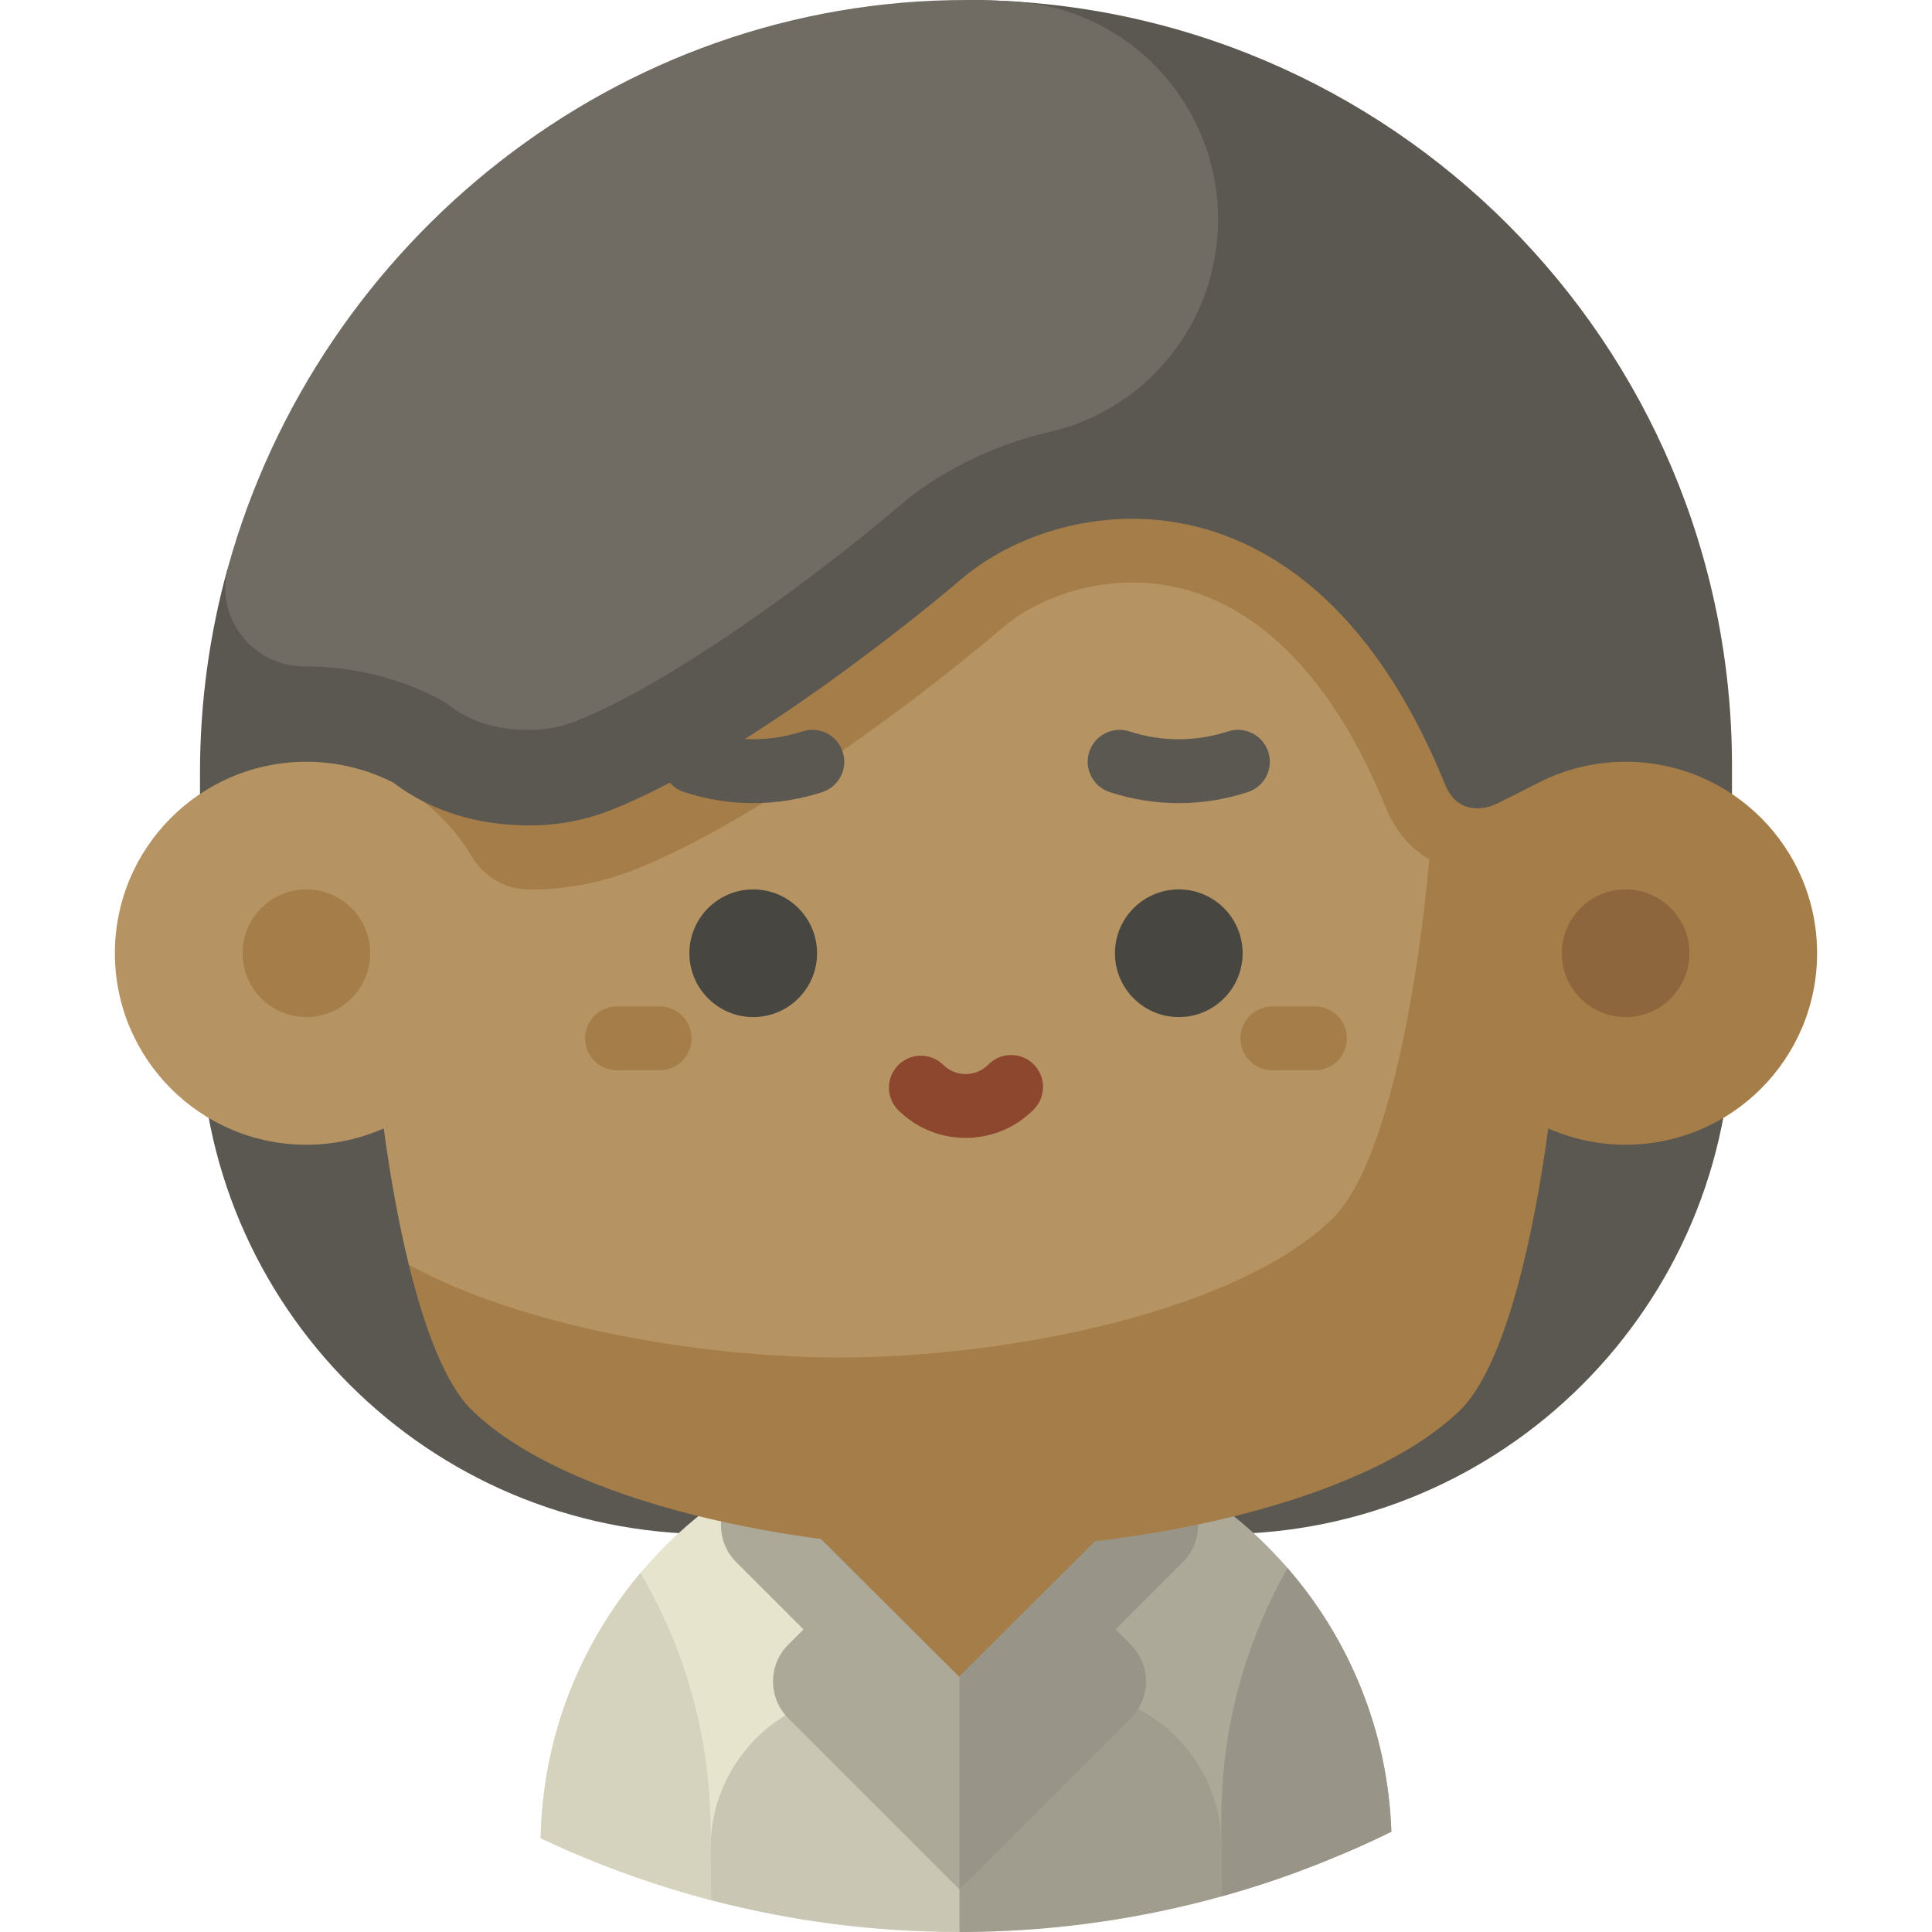 <?xml version="1.0" encoding="iso-8859-1"?>
<!-- Uploaded to: SVG Repo, www.svgrepo.com, Generator: SVG Repo Mixer Tools -->
<svg height="800px" width="800px" version="1.1" id="Layer_1" xmlns="http://www.w3.org/2000/svg" xmlns:xlink="http://www.w3.org/1999/xlink" 
	 viewBox="0 0 512.001 512.001" xml:space="preserve">
<path style="fill:#5B5751;" d="M256.371,0L60.245,150.915c-4.72,17.195-7.243,35.249-7.243,53.821v66.487
	c0,74.742,60.59,135.332,135.332,135.332h135.332c74.742,0,135.332-60.59,135.332-135.332v-68.226
	C458.998,91.008,368.313,0.201,256.371,0z"/>
<path style="fill:#ADA999;" d="M341.206,415.541c-5.964-6.867-12.74-13.004-20.182-18.262
	c-18.603-13.143-41.346-20.795-65.86-20.608c-0.294,0.002-0.586,0.02-0.881,0.024l-56.388,68.208l56.388,67.094
	c0.638,0,1.274,0.006,1.913,0.001c23.411-0.178,46.067-3.471,67.596-9.451c0.44-0.122,0.88-0.242,1.317-0.368
	c3.339-0.946,6.652-1.957,9.934-3.033c5.717-1.873,11.335-3.96,16.869-6.208c3.378-1.372,6.732-2.792,10.036-4.304
	c2.276-1.041,4.537-2.108,6.778-3.212C367.788,458.703,357.565,434.378,341.206,415.541z"/>
<path style="fill:#E7E4CD;" d="M189.626,398.284c-7.361,5.37-14.044,11.611-19.902,18.568
	c-16.07,19.085-25.919,43.562-26.452,70.295c10.9,5.166,22.221,9.581,33.888,13.208c3.299,1.025,6.626,1.985,9.98,2.88
	c0.44,0.117,0.882,0.232,1.323,0.347c21.028,5.496,43.085,8.426,65.819,8.418V376.697
	C230.109,377.067,207.804,385.02,189.626,398.284z"/>
<path style="fill:#D5D2BD;" d="M169.724,416.849c-16.07,19.085-25.919,43.562-26.452,70.295c10.9,5.166,22.221,9.582,33.888,13.208
	c3.299,1.025,6.626,1.985,9.98,2.88c0.44,0.117,0.882,0.232,1.323,0.347l-0.147-19.259
	C188.129,459.694,181.372,436.655,169.724,416.849z"/>
<path style="fill:#989487;" d="M341.206,415.541c-3.087,5.436-5.801,11.108-8.122,16.979c-6.212,15.706-9.575,32.842-9.438,50.769
	l0.147,19.259c0.44-0.122,0.88-0.242,1.317-0.368c3.339-0.946,6.652-1.957,9.934-3.033c5.717-1.873,11.335-3.96,16.869-6.208
	c3.378-1.372,6.732-2.792,10.036-4.304c2.276-1.041,4.537-2.108,6.778-3.212C367.788,458.703,357.565,434.378,341.206,415.541z"/>
<path style="opacity:0.3;fill:#848075;enable-background:new    ;" d="M323.688,488.927l-0.002-0.317
	c-0.162-21.358-17.756-39.791-39.113-39.98c-3.754-0.033-7.386,0.457-10.828,1.402c-6.374,1.749-12.921,2.574-19.462,2.487
	c-5.568-0.073-11.131-0.805-16.579-2.212c-3.457-0.892-7.095-1.327-10.848-1.237c-21.352,0.514-38.661,19.215-38.499,40.573
	l0.002,0.317l0.104,13.62c21.028,5.496,43.085,8.426,65.819,8.418c0.638,0,1.274,0.006,1.913,0.001
	c23.411-0.178,46.067-3.471,67.596-9.451L323.688,488.927z"/>
<path style="fill:#989487;" d="M313.455,394.495l-17.821-17.821h-41.352l-34.961,56.388l34.961,67.666l45.389-45.388
	c5.383-5.383,5.383-14.111,0-19.493l-4.037-4.037l17.821-17.821C318.838,408.605,318.838,399.878,313.455,394.495z"/>
<path style="fill:#ADA999;" d="M212.932,376.674l-17.821,17.821c-5.383,5.383-5.383,14.111,0,19.493l17.821,17.821l-4.037,4.037
	c-5.383,5.383-5.383,14.111,0,19.493l45.388,45.388V376.674H212.932z"/>
<g>
	<polygon style="fill:#A57D48;" points="209.172,399.479 254.158,444.34 299.393,399.229 	"/>
	<path style="fill:#A57D48;" d="M430.804,201.87c-8.272,0-16.075,1.992-22.976,5.504c-8.234-31.148-24.453-60.847-46.111-84.436
		L108.342,335.177c4.228,17.235,9.799,31.856,16.781,38.609c25.716,24.876,87.082,36.721,131.152,36.721
		s104.884-11.845,130.602-36.721c11.602-11.222,19.315-44.16,23.428-74.742c6.27,2.773,13.202,4.325,20.498,4.325
		c28.028,0,50.749-22.721,50.749-50.749S458.831,201.87,430.804,201.87z"/>
</g>
<path style="fill:#B69362;" d="M108.342,335.177c30.198,16.595,77.95,24.581,114.101,24.581c44.071,0,104.884-11.845,130.602-36.721
	c18.388-17.786,27.01-90.121,27.01-121.166c0-26.696-6.64-53.952-18.336-78.932C333.73,92.454,296.661,72.177,256,72.177
	c-72.126,0-132.953,63.795-151.828,135.197c-6.9-3.511-14.703-5.504-22.976-5.504c-28.028,0-50.749,22.721-50.749,50.749
	s22.721,50.749,50.749,50.749c7.297,0,14.228-1.552,20.498-4.325C103.332,311.223,105.544,323.77,108.342,335.177z"/>
<path style="fill:#A57D48;" d="M374.624,159.164c-18.087-22.652-38.014-32.263-53.772-36.128
	c-32.282-7.918-61.533,4.381-76.772,17.32c-25.846,21.945-63.111,48.562-88.086,58.55c-4.981,1.988-10.232,2.999-15.605,3.002
	c-0.015,0-0.028,0-0.043,0c-10.192,0-18.844-2.61-25.719-7.757c-1.683-1.26-3.547-2.172-5.489-2.751
	c-1.884,5.267-3.548,10.599-4.969,15.975l-0.001,0.003c8.612,4.379,15.811,11.134,20.718,19.416
	c3.227,5.446,9.013,8.938,15.343,8.945c0.039,0,0.079,0,0.118,0c0.021,0,0.044,0,0.065,0c9.68-0.007,19.142-1.828,28.134-5.418
	c30.48-12.191,71.535-42.191,97.431-64.178c9.886-8.393,28.193-14.82,46.816-10.253c22.418,5.498,41.265,25.628,54.503,58.215
	c2.475,6.093,6.452,10.725,11.46,13.595c5.057-1.025,9.191-18.921,9.191-25.836C387.949,187.65,384.941,174.804,374.624,159.164z"/>
<circle style="fill:#8D663D;" cx="430.806" cy="252.62" r="16.916"/>
<circle style="fill:#A57D48;" cx="81.197" cy="252.62" r="16.916"/>
<g>
	<circle style="fill:#474641;" cx="199.614" cy="252.62" r="16.916"/>
	<circle style="fill:#474641;" cx="312.391" cy="252.62" r="16.916"/>
</g>
<g>
	<path style="fill:#5B5751;" d="M312.374,212.84c-6.154,0-12.304-0.972-18.281-2.919c-4.441-1.446-6.87-6.22-5.425-10.661
		c1.447-4.443,6.221-6.871,10.662-5.425c8.529,2.778,17.563,2.775,26.121-0.005c4.437-1.444,9.215,0.987,10.657,5.43
		c1.444,4.442-0.988,9.214-5.43,10.657C324.688,211.867,318.529,212.84,312.374,212.84z"/>
	<path style="fill:#5B5751;" d="M199.597,212.84c-6.154,0-12.304-0.972-18.281-2.919c-4.441-1.446-6.87-6.22-5.425-10.661
		c1.447-4.443,6.226-6.871,10.662-5.425c8.529,2.778,17.563,2.775,26.121-0.005c4.438-1.444,9.215,0.987,10.657,5.43
		c1.444,4.442-0.988,9.214-5.43,10.657C211.911,211.867,205.753,212.84,199.597,212.84z"/>
</g>
<path style="fill:#8D472E;" d="M256.102,301.556c-6.778,0.052-13.17-2.54-17.999-7.296c-3.328-3.278-3.369-8.633-0.09-11.962
	c3.277-3.327,8.633-3.367,11.961-0.09c1.609,1.586,3.74,2.449,5.999,2.431c2.259-0.017,4.377-0.913,5.961-2.523
	c3.278-3.328,8.634-3.37,11.961-0.091c3.329,3.278,3.37,8.633,0.092,11.962C269.231,298.816,262.88,301.505,256.102,301.556z"/>
<g>
	<path style="fill:#A57D48;" d="M174.801,283.633h-11.278c-4.672,0-8.458-3.787-8.458-8.458s3.786-8.458,8.458-8.458h11.278
		c4.672,0,8.458,3.787,8.458,8.458S179.472,283.633,174.801,283.633z"/>
	<path style="fill:#A57D48;" d="M348.477,283.633h-11.278c-4.672,0-8.458-3.787-8.458-8.458s3.786-8.458,8.458-8.458h11.278
		c4.672,0,8.458,3.787,8.458,8.458S353.148,283.633,348.477,283.633z"/>
</g>
<path style="fill:#5B5751;" d="M427.933,179.617c0.336-3.373,0.161-6.781-0.546-10.096c-3.496-16.394-9.684-31.939-18.012-46.148
	C379.679,72.701,322.13,38.344,256,38.344c-13.389,0-26.425,1.409-38.95,4.075l-0.027,0.011
	c-63.056,13.436-113.139,58.763-129.839,116.887c-3.815,13.281-1.208,27.743,7.373,38.574c10.109,12.76,25.531,20.855,45.804,20.855
	c7.727,0,15.101-1.498,21.867-4.193c30.4-12.134,71.252-43.027,92.807-61.302c26.525-22.489,92.34-33.136,127.901,54.582
	c1.817,4.479,4.72,6.211,8.128,6.371c2.078,0.098,4.137-0.451,5.994-1.389l10.768-5.44l5.228-3.382
	C421.465,198.553,426.94,189.582,427.933,179.617L427.933,179.617z"/>
<path style="fill:#706B63;" d="M268.833,0.4c-4.122-0.257-8.277-0.392-12.462-0.399C163.354-0.166,84.416,64.178,60.465,150.179
	c-3.736,13.417,6.472,26.499,20.4,26.439c0.092,0,0.186-0.001,0.279-0.001c0.018,0,0.037,0,0.055,0
	c11.675,0,23.337,2.74,33.783,7.92c0.089,0.044,0.18,0.087,0.27,0.132c0.126,0.063,0.255,0.122,0.38,0.186
	c0.529,0.268,1.04,0.559,1.542,0.859c0.104,0.062,0.205,0.124,0.308,0.187c0.662,0.411,1.313,0.85,1.947,1.33
	c0.019,0.015,0.039,0.025,0.058,0.039c5.402,4.102,12.4,6.181,20.799,6.181c0.012,0,0.024,0,0.036,0
	c4.297-0.003,8.494-0.811,12.476-2.4c24.082-9.632,60.423-35.642,85.747-57.143c9.613-8.163,23.362-15.706,39.634-19.44
	c26.177-6.008,44.627-29.469,44.627-56.325l0,0C322.805,27.695,299.222,2.3,268.833,0.4z"/>
</svg>